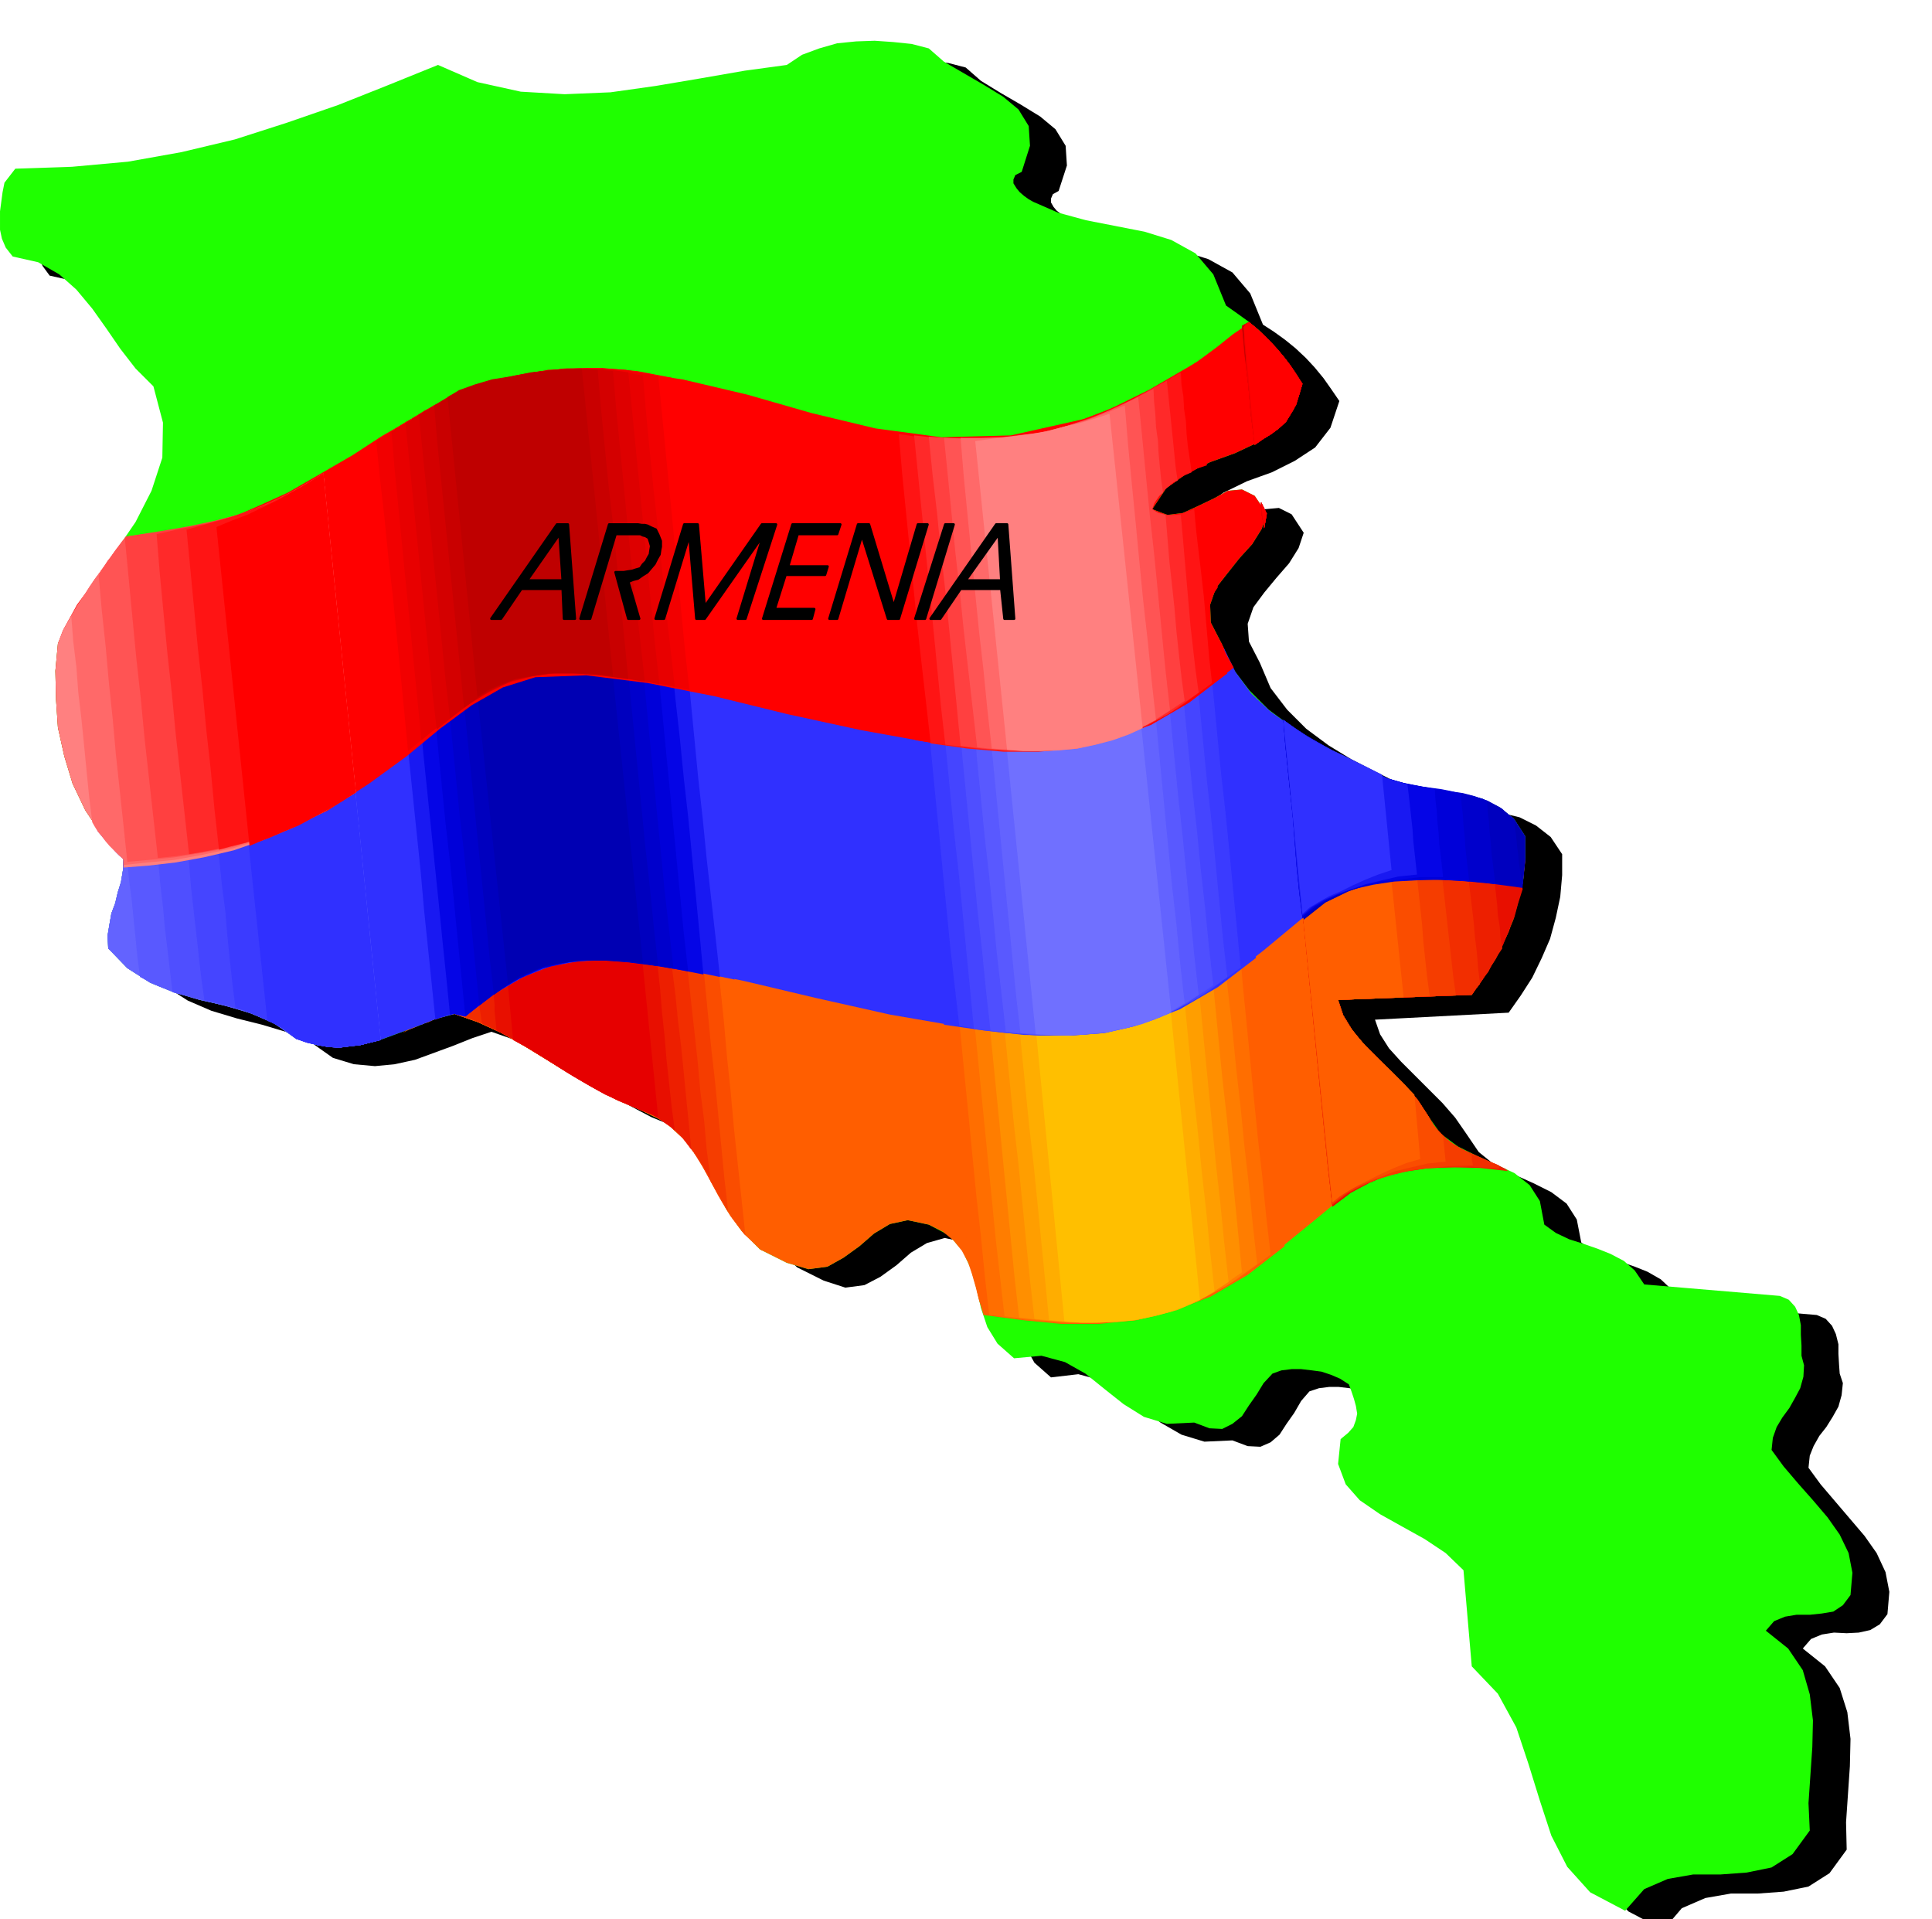 <svg xmlns="http://www.w3.org/2000/svg" width="490.455" height="487.129" fill-rule="evenodd" stroke-linecap="round" preserveAspectRatio="none" viewBox="0 0 3035 3015"><style>.brush1{fill:#000}.pen1{stroke:none}.brush3{fill:#ff5e00}.brush4{fill:#e60000}.brush5{fill:#e80f00}.brush6{fill:#ed1f00}.brush7{fill:#f22e00}.brush8{fill:#f53d00}.brush9{fill:#fa4d00}.brush16{fill:#3030ff}.brush17{fill:#0000b3}.brush18{fill:#0000bf}.brush19{fill:#00c}.brush20{fill:#0000d9}.brush21{fill:#0505e6}.brush22{fill:#1919f2}.brush23{fill:#7070ff}.brush24{fill:#6363ff}.brush25{fill:#5959ff}.brush26{fill:#4f4fff}.brush27{fill:#4545ff}.brush28{fill:#3b3bff}.brush29{fill:red}.brush30{fill:#bf0000}.brush31{fill:#c90000}.brush32{fill:#d40000}.brush33{fill:#de0000}.brush34{fill:#e80000}.brush35{fill:#f20000}.brush36{fill:#ff1414}.brush37{fill:#ff2929}.brush38{fill:#ff4040}.brush39{fill:#ff5454}.brush40{fill:#ff6969}.pen2{stroke:#000;stroke-width:4;stroke-linejoin:round}</style><path d="m2370 2646-13-151-28-26-33-22-36-20-34-19-32-23-22-25-12-32 4-39 12-9 8-9 4-11 2-10-2-12-3-12-4-12-4-11-13-8-14-6-15-5-15-3-17-2h-15l-16 2-15 5-13 15-11 19-12 17-11 17-14 12-16 7-20-1-24-9-44 2-36-11-33-19-29-23-31-25-32-18-37-10-43 5-26-23-15-27-10-30-7-30-9-32-13-28-22-24-32-18-33-7-28 8-25 15-23 20-25 18-25 13-30 4-34-11-42-21-29-28-24-34-19-36-21-38-24-34-32-30-41-20-39-16-36-19-36-21-34-22-36-22-35-20-37-17-37-13-30 10-30 12-30 11-30 11-32 7-31 3-33-3-33-10-34-24-37-16-40-12-40-10-40-12-37-16-36-23-29-31-1-19 2-18 3-17 5-16 4-17 5-16 3-18 1-17-34-38-26-39-20-42-13-43-10-45-3-44-1-45 4-43 25-50 31-48 34-47 32-47 25-50 17-51 1-55-15-58-28-28-24-30-22-32-22-30-25-30-27-24-33-19-40-9-11-15-6-13-3-15v-28l2-15 2-15 3-15 19-24 88-2 87-8 85-16 84-20 81-26 81-28 79-31 79-32 63 28 67 15 69 5 71-3 70-10 71-13 69-13 66-9 24-16 27-10 28-7 30-3 29-1 29 2 29 4 27 7 24 21 31 19 31 18 31 19 24 20 16 26 2 31-13 40-9 5-3 7v6l4 7 5 6 8 6 6 5 7 5 39 17 44 12 46 9 46 9 42 13 38 21 28 33 20 49 17 11 18 13 16 13 16 15 14 15 14 17 12 17 13 19-14 42-24 31-32 21-36 18-39 14-37 18-32 23-22 33 24 9 24-3 24-11 25-13 22-12 22-2 20 10 19 29-8 24-15 24-20 23-19 23-17 23-9 26 2 28 17 33 17 40 26 34 30 30 35 26 36 22 39 20 38 19 37 19 28 8 31 7 31 4 31 7 29 7 26 13 23 18 18 27v33l-3 34-7 33-9 33-13 30-15 31-18 28-19 27-210 11 8 23 14 22 19 21 22 22 21 21 22 22 20 23 18 26 19 28 26 21 29 14 31 14 28 14 24 18 16 25 7 36 18 13 21 10 22 7 23 8 20 8 21 12 17 16 15 22 213 18 14 6 10 11 6 13 4 16v15l1 17 1 14 5 15-2 19-5 18-9 16-10 16-11 14-9 16-6 15-2 19 19 26 23 27 23 27 23 27 19 27 14 30 6 31-3 35-12 16-15 9-18 4-19 1-20-1-19 3-17 7-13 15 35 28 23 34 12 38 5 42-1 43-3 44-3 44 1 43-27 37-33 21-39 8-41 3h-42l-40 7-37 16-29 34-55-29-37-40-26-50-18-55-18-59-19-57-29-53-41-43z" class="pen1 brush1"/><path d="m2312 2618-13-151-28-27-33-22-36-20-34-19-32-22-22-25-12-32 4-39 12-10 8-9 4-11 2-10-2-12-3-11-4-12-4-11-14-9-14-6-15-5-15-2-17-2h-15l-16 2-14 5-14 15-11 18-12 17-11 17-15 12-16 8-20-1-24-9-43 2-36-11-32-20-29-23-31-25-32-18-37-10-43 4-26-23-16-26-10-30-7-31-9-31-13-28-21-24-32-17-33-7-28 6-25 15-23 20-25 18-25 14-30 4-34-10-42-21-29-29-24-34-19-36-21-38-24-34-32-29-41-20-39-17-36-19-36-21-34-21-36-22-35-20-37-17-37-13-30 8-30 12-30 11-30 11-32 7-31 3-33-3-33-10-34-24-37-16-40-12-40-9-41-12-37-15-36-23-30-31-1-20 3-18 3-17 6-16 4-17 5-16 3-18 1-18-34-38-26-39-20-42-13-43-10-45-3-44-1-45 4-43 25-50 31-47 34-47 32-47 25-49 17-52 1-55-15-57-28-28-24-31-22-32-22-31-25-30-27-24-33-19-40-9-11-14-6-14-3-14v-29l2-15 2-15 3-15 17-22 89-3 88-8 84-15 84-20 81-26 81-28 78-31 79-32 62 27 68 15 69 4 72-3 71-10 71-12 69-12 66-9 24-16 27-10 28-8 30-3 29-1 29 2 29 3 27 7 24 21 31 18 31 18 31 19 24 20 16 26 2 31-13 41-10 5-3 7v6l5 8 5 6 7 6 7 5 7 4 39 17 44 12 46 9 46 9 42 13 38 21 28 33 20 49 17 12 18 13 16 13 16 16 14 15 14 17 12 17 13 20-14 41-24 30-32 21-36 17-39 14-37 18-32 23-22 33 24 9 24-3 24-11 25-12 22-12 22-2 20 10 19 28-8 24-15 24-20 22-19 24-18 23-9 26 1 28 17 33 18 40 26 34 30 30 35 26 36 22 38 21 38 19 39 20 28 8 31 6 31 5 31 6 29 7 26 13 23 18 18 28v33l-3 34-7 32-9 33-13 30-15 31-18 28-19 28-210 8 8 24 14 23 18 22 22 22 21 21 22 22 20 23 17 26 19 27 27 20 30 15 31 14 28 13 24 19 16 25 7 37 18 13 21 10 22 7 23 8 20 8 21 11 17 15 15 22 213 18 14 6 10 11 6 13 3 16v15l1 17v16l4 15-1 18-5 18-8 15-9 16-11 15-9 15-6 17-2 19 19 26 23 27 23 26 23 27 19 27 14 29 6 31-3 35-12 16-15 10-18 3-19 2h-21l-18 3-17 7-13 15 35 28 23 34 11 38 5 41-1 42-3 44-3 44 2 43-27 37-33 21-39 8-41 3h-43l-40 7-37 16-30 34-55-29-36-40-25-49-18-55-18-58-19-57-29-53-41-43z" class="pen1" style="fill:#1fff00"/><path d="m1545 2063 30 3 30 4 29 3 30 2h56l27-3 28-2 97-27 77-37 61-44 54-44 51-42 57-33 69-20 88-2-13-6-13-5-12-7-11-7-11-9-9-9-9-12-7-12-17-26-20-23-22-22-21-21-22-22-18-22-14-23-8-24 210-8 17-24 15-24 14-26 12-25 9-28 8-27 6-29 3-28-107-21-82 2-67 19-57 33-56 41-62 46-74 45-94 42-116 26-109 2-104-15-101-24-101-29-102-25-107-14-111 3-47 7-42 12-40 15-37 18-38 19-36 22-37 23-37 24 10-5 10-4 10-5 11-3 10-5 10-3 10-3 11-2 37 13 37 17 35 20 36 22 34 21 36 21 36 19 39 17 41 20 32 29 24 34 21 38 19 36 24 34 29 29 42 21 34 10 30-4 25-14 25-18 23-20 25-15 28-6 33 7 22 11 17 14 13 16 10 19 6 18 6 21 5 20 7 20z" class="pen1 brush3"/><path d="m2396 1350-44-12-43-7-43-3-42 3-45 9-44 16-45 23-46 33 49 484 29-22 30-16 30-13 32-8 32-5 36-2 38 1 42 5-17-8-17-7-18-8-15-8-16-10-14-12-12-14-9-15-17-26-20-23-22-22-21-21-22-22-18-22-14-23-8-24 210-8 17-24 15-24 14-26 12-26 9-28 8-28 6-29 3-28z" class="pen1 brush4"/><path d="m2385 1359-42-13-42-8-42-4-41 2-43 7-43 15-44 22-44 32 6 60 6 61 6 60 6 61 6 60 6 60 6 60 7 60 28-21 30-16 30-12 33-7 34-5 37-1 39 1 44 5-18-9-17-7-18-7-16-8-18-10-14-12-13-14-10-17-17-26-20-23-22-22-21-21-22-22-18-22-14-23-8-24 210-8 13-19 13-19 12-20 11-20 9-22 9-22 6-22 7-22-2-10-2-9-2-10-1-9z" class="pen1 brush5"/><path d="m2345 1352-37-9-36-4-37-1-37 4-39 8-38 14-39 20-38 28 6 60 6 61 6 60 6 61 6 60 6 60 6 60 7 60 27-20 29-15 30-12 33-7 34-5 38-1 41 1 45 5-18-9-17-8-18-8-17-8-18-10-15-12-13-14-10-17-17-26-20-23-22-22-21-21-22-22-18-22-14-23-8-24 210-8 6-9 7-9 6-9 7-9 5-10 6-9 5-9 6-9-3-18-1-16-3-18-1-16-2-18-2-17-2-18-1-17z" class="pen1 brush6"/><path d="m2304 1350-31-6-31-3h-33l-32 6-34 8-33 14-33 18-33 25 6 60 6 60 6 60 6 61 6 59 6 60 6 60 7 60 24-18 28-14 28-12 31-7 33-5 36-2 39-1 43 3v-5l-17-7-15-7-16-7-15-7-15-10-12-11-12-13-9-15-17-26-20-23-22-22-21-21-22-22-18-22-14-23-8-24 210-8 6-9 7-8-3-25-2-25-3-24-2-24-3-25-3-25-3-24-2-24z" class="pen1 brush7"/><path d="m2263 1346-25-3h-26l-28 3-28 7-29 9-29 13-28 16-26 21 6 59 6 60 6 60 6 61 6 60 6 60 6 60 7 60 20-16 23-12 24-10 27-8 27-7 31-4 33-3 36-1-2-9v-8l-11-6-10-5-10-7-8-6-9-9-8-8-7-9-5-10-17-26-20-23-22-22-21-21-22-22-18-22-14-23-8-24 185-8-4-28-3-27-3-27-3-27-3-27-3-27-3-27-2-27z" class="pen1 brush8"/><path d="m2222 1342-20-1-20 3-23 6-23 9-24 9-24 13-23 14-21 17 6 59 6 60 6 59 6 60 6 59 6 60 6 60 7 60 15-12 19-11 20-9 22-8 23-9 25-6 26-6 28-3-1-10-1-10-1-10-1-9-7-8-6-7-6-9-4-8-17-26-20-23-22-22-21-21-22-22-18-22-14-23-8-24 144-6-4-29-3-28-3-28-2-27-3-28-3-28-3-28-3-27z" class="pen1 brush9"/><path d="m2181 1337-14 3-15 6-19 8-18 10-20 10-19 12-18 13-14 13 49 477 11-9 14-9 16-9 18-9 18-9 20-9 20-8 21-6-9-101-19-20-18-18-19-18-17-17-17-19-14-18-11-19-5-20 103-4-24-230zm-212 133-72 42-67 32-65 23-61 15-60 6-56 1-55-6-52-9 41 410 3 9 3 10 3 10 3 11 2 10 3 11 3 10 3 11 61 8 61 6h59l60-6 58-15 58-22 58-34 58-45-49-488z" class="pen1 brush3"/><path d="m1947 1483-63 37-60 28-59 20-55 14-55 6h-52l-51-4-48-8 6 60 6 62 6 60 6 62 6 61 7 62 6 61 7 62 57 8 57 5h56l57-5 54-13 54-20 53-30 54-40-7-61-6-61-7-61-6-60-6-62-6-61-6-61-5-61z" class="pen1" style="fill:#ff6e00"/><path d="m1923 1496-54 31-53 25-51 17-50 12-49 6-48 2-46-3-44-6 6 60 6 61 6 61 6 61 6 60 6 62 7 61 7 62 50 6 51 4h51l51-4 49-11 50-18 47-25 48-34-7-62-6-61-7-61-6-61-7-62-6-61-7-61-6-61z" class="pen1" style="fill:#ff7d00"/><path d="m1902 1509-46 24-45 21-45 15-44 11-45 5-43 3-42-1-40-3 6 60 6 60 6 61 6 62 6 60 6 61 6 61 7 61 44 5 45 3 45-1 46-3 44-10 44-15 41-22 41-28-6-62-6-61-6-62-6-60-7-62-6-61-6-62-6-60z" class="pen1" style="fill:#ff8f00"/><path d="m1880 1522-38 19-38 16-39 13-38 10-39 6-39 3h-38l-36-2 6 60 6 61 6 61 7 61 6 60 6 61 6 60 7 61 38 4 39 2 40-1 41-3 38-9 39-12 36-17 34-22-7-63-6-61-7-62-6-61-6-62-6-61-6-62-6-60z" class="pen1" style="fill:#ff9e00"/><path d="m1857 1535-30 13-30 13-33 9-32 9-34 6-33 4-34 2h-32l6 60 6 60 6 60 7 61 6 60 6 61 6 60 6 61 32 3 34 1 35-1 35-3 33-7 33-9 30-13 28-16-7-63-6-62-7-62-6-61-7-63-6-61-6-62-6-60z" class="pen1" style="fill:#ffad00"/><path d="m1835 1548-21 8-23 8-26 7-26 8-29 5-28 6-30 2-27 3 47 481 25 2h28l29-1 30-3 28-6 27-7 24-9 22-10-50-494z" class="pen1" style="fill:#ffbf00"/><path d="m1197 1965-47-471-57-11-56-5-58 1-58 9-61 15-63 25-66 33-69 43v6l6-3 6-2 7-3 7-2 6-3 6-1 7-2 7-1 37 13 37 17 35 20 36 22 34 21 36 21 36 19 39 17 37 17 29 24 22 29 19 33 17 32 19 32 22 29 28 26z" class="pen1 brush3"/><path d="m1171 1941-6-56-6-56-6-56-5-56-6-57-5-57-6-57-5-56-52-9-51-3-53 1-53 9-56 14-57 22-60 29-60 38v11l7-3 8-2 6-3 9-1 37 13 37 17 35 20 36 22 34 21 36 21 36 19 39 17 33 14 27 21 21 25 18 28 15 28 16 29 17 27 20 26z" class="pen1 brush9"/><path d="m1144 1904-6-52-5-52-5-52-5-51-6-53-5-52-5-51-4-51-46-8-46-2-49 2-49 8-51 13-51 19-53 25-53 33 1 6 1 9 3-2h4l37 13 37 17 35 20 36 22 34 21 36 21 36 19 39 17 27 12 23 16 19 18 17 22 14 22 13 24 13 23 14 24z" class="pen1 brush8"/><path d="m1116 1851-6-46-4-46-6-46-4-45-5-46-5-45-5-46-4-45-40-6-41-1-43 3-44 8-46 11-45 17-45 21-44 28v6l1 8v8l1 8 34 14 34 18 33 19 34 21 33 20 33 20 35 18 37 16 20 8 18 10 15 12 15 14 11 14 12 16 10 16 11 18z" class="pen1 brush7"/><path d="m1086 1806-4-41-4-40-4-41-4-40-5-41-4-40-5-40-3-40-35-3-36 1-39 3-39 7-41 9-39 15-39 17-35 22v6l1 6 1 7 1 8 1 6 1 7 1 7 1 7 30 14 31 17 30 18 30 20 30 18 31 18 31 16 34 14 13 4 13 7 11 6 11 8 9 8 9 9 8 10 8 11z" class="pen1 brush6"/><path d="m1060 1776-5-38-4-37-4-37-3-36-4-37-3-37-4-37-3-36-29-2-31 2-35 3-34 7-36 8-33 11-32 13-26 16v10l1 10 1 10 1 10v10l1 10 1 10 1 10 27 14 28 17 27 16 27 18 27 16 29 16 28 14 31 13 7 2 8 3 7 4 8 5 6 4 7 5 6 4 7 6z" class="pen1 brush5"/><path d="m1034 1756-28-277h-24l-26 3-30 4-30 7-30 6-28 9-24 9-18 11 10 106 24 13 24 15 24 15 24 15 24 14 25 14 26 11 27 12 7 3 8 3 7 3 8 4z" class="pen1 brush4"/><path d="m731 1597 19-17 19-14 19-14 19-11 18-11 20-9 20-7 21-3 81-3 96 12 105 21 114 27 116 26 116 20 112 9 104-6 107-30 82-43 65-50 59-49 60-43 72-27 93-8 124 22 1-10 1-10 1-9 1-9v-37l-18-28-23-18-26-13-29-7-31-6-31-5-31-6-28-8-36-19-38-19-38-20-36-22-35-25-30-28-25-34-18-37-19 11-18 11-20 11-20 12-23 10-23 11-25 10-26 10-116 26-109 3-104-15-100-24-101-29-102-24-106-14-112 4-59 10-52 17-49 20-46 26-47 27-47 30-50 29-52 30-59 26-51 21-46 14-40 11-39 5-36 4-37 1-36 2 4 5 5 6 5 5 5 6 5 5 5 6 6 6 6 6-1 18-3 18-5 16-4 17-6 16-3 17-3 18 1 20 30 31 36 23 37 15 41 12 40 9 40 12 37 16 34 24 33 10 33 3 31-3 32-7 30-11 30-11 30-12 30-8 8 2 9 2z" class="pen1 brush16"/><path d="m2016 1131 32 314 34-27 37-18 37-13 40-7 42-4 46 3 51 5 57 9 1-11 1-9 1-11 1-9v-39l-18-28-23-18-26-13-29-7-31-6-31-5-31-6-28-8-21-11-20-10-21-11-21-10-21-12-21-12-20-13-18-13z" class="pen1 brush17"/><path d="m2016 1131 3 39 4 39 4 39 5 39 3 39 4 39 4 39 5 39 33-25 35-17 36-12 40-6 42-3 47 2 52 5 59 8-2-14-2-13-2-13-1-13-2-14-1-13-2-14-1-13-20-18-22-12-25-8-26-5-28-5-27-4-28-6-24-7-21-11-20-10-21-11-21-10-21-12-21-12-20-13-18-13z" class="pen1 brush18"/><path d="m2016 1131 3 38 4 39 4 39 4 39 3 39 3 39 4 39 5 40 29-23 31-16 32-12 36-6 37-4h42l45 2 51 5-2-17-2-16-2-16-1-16-2-17-1-16-2-17-1-16-19-7-19-5-21-3-20-3-21-4-20-3-20-4-17-6-21-11-20-10-21-11-21-10-21-12-21-12-20-13-18-13z" class="pen1 brush19"/><path d="m2016 1131 3 38 4 39 4 38 4 39 3 38 3 39 4 39 5 39 24-19 28-14 28-10 31-7 33-5 36-2 39-1 43 3-2-18-2-17-2-18-1-17-2-18-1-17-2-17-1-16-15-4-15-3-15-2-15-2-15-3-15-3-14-4-12-3-21-11-20-10-21-11-21-10-21-12-21-12-20-13-18-13z" class="pen1 brush20"/><path d="m2016 1131 3 38 4 39 4 38 4 39 3 38 3 39 4 39 5 39 20-16 23-13 24-11 27-8 28-7 31-3 32-4h36l-2-18-2-17-2-17-1-17-2-18-1-17-2-17-1-16-11-3-10-1-10-3-9-1-10-3-9-2-8-3-8-2-21-11-20-10-21-11-21-10-21-12-21-12-20-13-18-13z" class="pen1 brush21"/><path d="m2016 1131 3 38 4 38 4 38 4 39 3 38 3 38 4 39 5 39 15-13 19-11 20-9 23-8 23-8 25-6 26-6 29-3-2-18-2-18-2-18-1-17-2-18-2-18-2-18-2-17-8-2-8-2-8-3-8-2-21-11-20-10-21-11-21-10-21-12-21-12-20-13-18-13z" class="pen1 brush22"/><path d="m2016 1131 30 305 11-10 15-9 16-9 19-8 18-9 20-9 20-8 21-7-15-150-20-10-20-10-20-10-20-9-20-11-19-11-19-13-17-12z" class="pen1 brush16"/><path d="m598 1634-45-441-43 25-41 22-43 17-44 15-49 11-53 9-60 6-67 7 4 5 5 6 5 5 5 6 5 5 5 6 6 6 6 6-1 18-3 18-5 16-4 17-6 16-3 17-3 18 1 20 30 31 36 23 37 15 41 12 40 9 40 12 37 16 34 24 17 6 17 4 17 3 17 1 16-2 17-2 16-4 16-4z" class="pen1 brush23"/><path d="m598 1634-6-56-6-55-6-55-5-55-6-56-5-55-6-55-5-54-41 24-41 21-42 17-43 14-49 11-54 9-61 7-69 7 3 5 5 6 4 6 6 6 5 6 5 6 6 6 7 6-1 18-3 18-5 16-4 17-6 16-3 17-3 18 1 20 30 31 36 23 37 15 41 12 40 9 40 12 37 16 34 24 17 6 17 4 17 3 17 1 16-2 17-2 16-4 16-4z" class="pen1 brush24"/><path d="m598 1634-6-56-6-55-6-55-5-55-6-56-5-55-6-55-5-54-36 22-36 19-38 15-40 14-44 10-49 9-55 7-61 7 3 29 3 30 3 30 4 30 3 30 3 30 3 30 4 30 28 14 31 12 32 8 33 9 32 8 31 11 30 14 28 21 17 6 17 4 17 3 17 1 16-2 17-2 16-4 16-4z" class="pen1 brush25"/><path d="m598 1634-6-56-6-55-6-55-5-55-6-56-5-55-6-55-5-54-31 18-31 17-34 15-35 13-39 10-42 10-47 8-51 8 3 33 3 33 3 33 4 34 3 33 4 33 4 34 4 34 24 6 25 7 26 6 26 7 24 7 24 11 23 12 22 17 17 6 17 4 17 3 17 1 16-2 17-2 16-4 16-4z" class="pen1 brush26"/><path d="m598 1634-6-56-6-55-6-55-5-55-6-56-5-55-6-55-5-54-26 15-26 15-29 14-30 13-33 10-36 10-40 8-42 8 3 35 3 36 3 36 4 36 4 35 4 36 4 35 5 36 18 4 19 5 19 5 19 7 18 6 18 10 16 10 17 14 17 6 17 4 17 3 17 1 16-2 17-2 16-4 16-4z" class="pen1 brush27"/><path d="m598 1634-6-56-6-55-6-55-5-55-6-56-5-55-6-55-5-54-21 12-21 13-25 12-25 13-29 10-29 10-32 9-33 9 3 37 4 38 4 38 5 38 3 37 4 39 4 37 5 39 12 3 12 5 12 5 13 6 11 5 12 7 11 8 12 9 17 6 17 4 17 3 17 1 16-2 17-2 16-4 16-4z" class="pen1 brush28"/><path d="m598 1634-45-441-15 9-17 11-20 11-20 11-24 10-23 11-25 9-24 10 35 329 6 2 6 3 6 3 6 4 10 7 11 9 17 6 17 4 17 3 17 1 16-2 17-2 16-4 16-4zm1325-615-72 41-67 32-65 23-61 15-60 6h-57l-55-6-52-10 49 490 63 9 63 7 61 1 62-5 60-14 61-22 60-35 60-46-50-486z" class="pen1 brush16"/><path d="m1900 1030-63 37-60 28-59 21-55 14-55 6-52 1-51-4-48-8 6 60 6 62 6 60 6 62 6 60 6 61 7 61 7 61 57 8 57 6 56 1 56-4 54-13 55-20 53-30 54-40-6-62-6-61-6-62-6-60-7-62-6-61-6-62-6-60z" class="pen1 brush28"/><path d="m1878 1043-55 30-53 25-51 18-50 12-49 6-48 2-46-3-45-6 6 60 6 62 6 60 7 62 6 61 6 62 6 61 6 62 51 6 51 4h51l51-4 49-11 49-18 48-25 48-34-7-62-6-61-6-62-6-61-7-62-6-61-6-62-6-61z" class="pen1 brush27"/><path d="m1855 1056-46 25-45 21-45 15-44 11-44 6-42 3-42-2-40-4 5 60 6 61 6 61 6 61 6 60 7 62 6 61 7 62 44 5 45 2 45-1 45-3 44-9 44-15 41-22 42-28-7-62-6-61-7-62-6-61-7-62-6-61-6-62-6-61z" class="pen1 brush26"/><path d="m1833 1069-37 20-38 17-39 12-38 10-39 6-38 3h-38l-36-2 5 60 6 60 6 61 7 61 6 60 6 61 7 61 7 62 37 4 39 2 39-1 41-3 38-9 39-12 36-17 34-22-7-63-6-62-6-62-6-61-7-62-6-61-6-62-6-61z" class="pen1 brush25"/><path d="m1812 1082-30 14-31 13-32 10-32 9-34 5-34 4h-65l6 60 6 61 6 61 6 61 6 60 6 61 6 61 7 61 31 2 34 2 35-2 35-3 33-7 33-10 30-13 27-16-7-62-6-62-7-62-6-61-6-62-6-62-6-62-5-61z" class="pen1 brush24"/><path d="m1788 1095-21 8-23 9-26 8-26 7-29 5-28 5-30 3-27 2 49 483 25 1 27 1 29-2 30-3 28-6 28-7 24-9 22-9-52-496z" class="pen1 brush23"/><path d="m729 1597 48-36 45-26 43-17 45-8 48-3 56 5 64 11 76 16-51-498-57-11-57-5-58 1-57 9-61 15-63 25-66 34-69 44 47 457 6-3 6-2 7-3 7-2 6-3 6-1 7-2 7-1 8 1 7 3z" class="pen1 brush16"/><path d="m731 1597 45-36 43-25 40-17 43-9 45-3 52 4 60 9 72 15-7-63-7-62-7-62-6-61-7-63-6-62-6-62-6-61-51-9-51-3-53 1-53 9-56 13-57 22-60 29-61 39 6 57 6 58 6 58 6 58 5 57 6 58 6 58 6 58 7-3 8-2 6-3 9-1 8 2 9 2z" class="pen1 brush22"/><path d="m731 1597 43-34 41-25 39-17 40-9 41-4 48 3 55 7 67 13-6-63-6-62-6-62-6-61-7-62-6-61-7-62-6-61-46-8-46-2-49 2-48 8-51 13-51 19-52 25-52 33 5 57 6 58 6 58 6 59 6 58 6 60 6 58 6 60 3-2h4l8 2 9 2z" class="pen1 brush21"/><path d="m731 1597 41-33 38-24 36-17 37-10 39-5 45 1 52 6 62 11-7-62-6-61-6-62-6-61-6-62-6-61-6-62-6-61-40-6h-42l-43 2-44 8-46 11-45 17-46 21-44 27 6 60 6 60 6 60 7 61 6 60 6 61 6 60 6 61z" class="pen1 brush20"/><path d="m753 1580 34-26 32-19 31-14 33-8 34-5 41 1 45 4 55 9-7-62-7-61-6-62-6-60-6-62-6-61-6-62-6-60-35-4h-36l-39 3-39 8-41 9-39 14-39 18-35 21 5 59 6 60 6 60 7 60 6 60 6 60 6 60 6 60z" class="pen1 brush19"/><path d="m776 1563 26-19 26-14 26-11 29-6 30-4h35l40 3 46 6-7-62-6-61-7-62-6-61-6-61-6-61-6-60-5-60-29-2-32 2-35 3-34 6-36 8-33 11-32 13-27 17 6 59 6 59 6 59 6 60 6 59 6 59 6 60 7 60z" class="pen1 brush18"/><path d="m798 1546 18-12 21-9 21-8 25-4 26-4h63l38 4-51-487h-23l-26 3-30 4-30 7-30 7-28 9-25 9-19 10 50 471z" class="pen1 brush17"/><path d="m194 1361 17-2 18-1 18-2 18-2 18-3 21-3 20-5 22-4 90-29 78-36 66-43 59-43 52-43 50-37 49-28 51-16 80-3 96 12 106 21 114 28 115 25 116 21 112 9 105-5 42-10 40-12 35-15 32-14 29-18 27-17 24-19 24-18-5-9-5-9-5-10-4-10-17-33-1-28 9-26 18-23 19-24 20-22 15-24 8-24-19-28-20-10-22 2-22 12-25 12-24 11-24 3-24-9 22-33 32-23 37-18 39-14 36-17 32-21 24-30 14-41-9-15-9-13-10-13-10-12-11-12-11-10-12-11-12-9-25 17-25 20-27 20-29 20-33 19-36 20-40 17-43 17-116 26-109 3-104-14-100-24-101-29-102-24-106-15-112 4-59 10-52 17-50 20-46 26-47 27-46 30-50 29-52 30-44 20-39 17-36 13-31 11-31 7-28 6-27 3-26 3-14 18-14 20-14 19-13 20-14 19-11 20-11 20-8 21-4 43 1 45 3 44 10 45 13 43 20 42 26 39 34 38v11z" class="pen1 brush29"/><path d="m1962 506-6 3-5 3 20 187 13-9 13-8 12-9 11-10 8-13 8-14 5-16 5-17-10-15-9-14-10-13-10-12-11-12-11-11-12-11-11-9zm19 283 5 41 1-6 1-5 1-6 1-6-5-10-4-8z" class="pen1 brush30"/><path d="m1962 506-6 3-5 3 2 23 2 23 3 23 3 24 2 23 2 24 3 23 3 24 13-9 13-8 12-9 11-10 8-13 8-14 5-16 5-17-10-15-9-14-10-13-10-12-11-12-11-11-12-11-11-9zm19 283v9l1 11 2 10 2 11 1-6 1-5 1-6 1-6-5-10-4-8z" class="pen1 brush31"/><path d="m1962 506-5 3-3 5 1 22 2 23 1 23 3 24 2 23 2 23 3 23 3 24 13-9 13-8 12-9 11-10 8-13 8-14 5-16 5-17-10-15-9-14-10-13-10-12-11-12-11-11-12-11-11-9zm19 283v9l1 11 2 10 2 11 1-6 1-5 1-6 1-6-5-10-4-8z" class="pen1 brush32"/><path d="m1962 506-5 4-3 4 1 22 2 23 1 23 3 24 2 23 2 23 3 23 3 24 13-9 13-8 12-9 11-10 8-13 8-14 5-16 5-17-10-15-9-14-10-13-10-12-11-12-11-11-12-11-11-9zm19 283v9l1 11 2 10 2 11 1-6 1-5 1-6 1-6-5-10-4-8z" class="pen1 brush33"/><path d="m1962 506-5 4-3 4 1 22 2 23 1 23 3 24 2 23 2 23 3 23 3 24 13-9 13-8 12-9 11-10 8-13 8-14 5-16 5-17-10-15-9-14-10-13-10-12-11-12-11-11-12-11-11-9zm19 283v9l1 11 2 10 2 11 1-6 1-5 1-6 1-6-5-10-4-8z" class="pen1 brush34"/><path d="m1962 506-5 4-3 4 1 22 2 23 1 23 3 24 2 23 2 23 3 23 3 24 13-9 13-8 12-9 11-10 8-13 8-14 5-16 5-17-10-15-9-14-10-13-10-12-11-12-11-11-12-11-11-9zm19 283v9l1 11 2 10 2 11 1-6 1-5 1-6 1-6-5-10-4-8z" class="pen1 brush35"/><path d="m1962 506-5 4-3 4 17 185 13-9 13-8 12-9 11-10 8-13 8-14 5-16 5-17-10-15-9-14-10-13-10-12-11-12-11-11-12-11-11-9zm19 283 5 41 1-6 1-5 1-6 1-6-5-10-4-8zm-103-219-72 42-67 33-66 24-61 16-61 7-57 2-55-5-53-9 52 483 63 9 63 7 61 1 62-5 60-14 61-22 60-35 60-46-5-39-2-4-2-4-9-14-6-12-4-12v-22l3-10 4-9 6-9-13-136-12 6-11 6-11 4-11 5-12 1h-11l-11-3-11-6 6-13 8-11 9-10 12-8 11-9 13-6 12-7 15-5-18-161z" class="pen1 brush29"/><path d="m1855 585-63 36-60 28-58 21-56 14-55 7-52 2-51-4-48-7 5 60 6 60 6 60 6 61 6 60 7 62 7 61 7 62 57 8 57 5h56l56-5 54-13 55-20 53-30 54-40-4-35-3-34-3-34-3-34-4-35-4-34-4-34-3-33-9 3-8 3-8 2-8 2-9-1-9-1-8-4-7-4 4-11 7-9 6-9 8-6 8-7 9-6 10-6 10-4-3-21-3-20-2-20-1-19-3-20-1-19-3-19-1-19z" class="pen1 brush36"/><path d="m1833 598-55 30-53 25-51 18-50 13-50 6-47 2-47-3-44-5 6 60 6 60 6 60 6 61 6 60 6 62 6 61 7 62 51 6 51 4h51l51-4 49-11 49-18 48-25 48-34-5-36-4-35-4-35-3-35-3-35-3-34-3-35-3-34h-23l-6-2-5-1-6-3-5-3 3-8 3-6 4-6 6-6 5-6 6-5 6-5 7-3-3-20-2-20-2-20-2-19-2-20-2-19-2-20-2-19z" class="pen1 brush37"/><path d="m1812 611-47 24-46 20-45 15-45 11-45 6-42 3-43-1-40-3 6 60 7 60 6 61 7 61 6 60 6 61 6 61 6 62 44 5 45 2 45-1 46-3 44-9 45-15 41-22 42-28-5-37-4-36-4-37-3-36-4-37-4-36-3-37-3-36-7-2-5-1-5-3-4-3 3-9 4-6 4-6 6-5-3-21-2-20-2-21-1-20-3-21-1-20-2-20-1-20z" class="pen1 brush38"/><path d="m1788 624-38 18-38 16-39 12-38 10-39 6-38 3h-39l-36-1 6 60 6 61 6 61 7 61 6 60 7 61 7 61 7 61 37 4 39 2 39-1 41-3 38-9 38-12 36-17 35-22-7-62-6-61-6-62-6-61-7-63-6-61-6-62-6-60z" class="pen1 brush39"/><path d="m1767 637-30 12-31 12-33 9-32 9-34 4-33 4-33 1h-32l5 61 6 61 6 61 6 61 6 60 7 61 6 61 7 62 31 2 34 2 33-1 35-3 33-7 33-10 30-13 29-15-7-63-6-61-7-62-6-61-6-63-6-61-6-62-5-61z" class="pen1 brush40"/><path d="m1743 650-21 7-23 7-26 6-26 7-29 5-29 4-29 3-28 4 50 485 25 2h27l29-1 30-3 28-6 27-7 25-9 22-10-52-494zM194 1363l39-3 43-5 44-8 47-11 46-16 48-20 49-25 49-30-51-501-37 22-35 19-36 16-35 14-39 11-41 9-44 8-47 7-15 19-14 20-15 19-13 21-14 20-12 20-12 21-8 21-4 43 1 45 3 44 10 45 13 43 20 42 26 39 34 38v13z" class="pen1" style="fill:#ff8080"/><path d="m194 1359 38-4 42-4 44-8 47-10 47-15 49-19 48-24 50-30-7-63-6-62-7-63-6-62-7-63-6-63-6-63-6-62-35 21-34 19-35 15-35 14-39 10-40 10-45 7-49 7-11 14-11 15-11 15-11 15-11 15-10 16-10 15-9 16 3 39 5 41 3 40 5 42 4 40 4 41 4 40 5 41 4 7 5 8 6 7 6 8 6 7 7 7 7 7 8 7v9z" class="pen1 brush40"/><path d="m200 1354 34-3 40-4 43-7 47-9 47-14 50-18 49-24 49-30-7-63-6-63-7-63-6-62-7-63-6-62-6-63-6-62-33 20-32 17-34 15-35 13-38 10-41 10-46 7-51 7-6 7-6 8-6 8-5 8-6 7-5 8-5 7-4 9 5 55 6 56 5 56 6 57 5 56 6 56 6 56 6 57z" class="pen1 brush39"/><path d="m248 1348 29-3 34-5 38-7 41-10 42-14 43-17 42-22 42-25-7-63-6-63-7-63-6-62-7-63-6-62-6-63-6-62-31 19-31 17-34 15-35 13-39 10-42 9-47 8-51 8-1 1-1 1 6 62 6 63 6 63 7 63 6 63 7 63 7 63 7 63z" class="pen1 brush38"/><path d="m297 1342 23-4 29-6 32-8 35-10 36-13 37-16 35-19 35-21-7-63-6-63-7-63-6-62-7-63-6-62-6-63-6-62-26 15-27 15-29 14-30 13-33 11-36 10-39 8-42 9 5 62 6 63 6 63 7 63 6 63 7 63 7 63 7 63z" class="pen1 brush37"/><path d="m344 1335 18-5 24-6 27-9 30-10 30-13 30-14 29-16 27-17-7-63-6-63-7-63-6-62-7-63-6-62-6-63-6-62-21 13-21 13-25 12-25 12-29 10-29 10-32 9-33 9 6 62 6 63 6 63 7 63 6 63 7 63 6 63 7 63z" class="pen1 brush36"/><path d="m392 1329 14-6 18-7 21-9 24-10 24-13 24-13 22-13 20-13-51-501-15 9-18 11-20 11-21 12-23 11-23 11-24 9-24 10 52 501zm227-131 63-54 56-40 50-27 51-15 52-7 60 3 70 11 86 17-49-492-57-11-57-5-58 1-57 9-61 16-63 25-66 33-69 44 49 492z" class="pen1 brush29"/><path d="m641 1180 56-47 50-34 46-24 46-13 48-6 54 3 64 9 78 16-7-63-6-62-6-62-6-61-6-62-6-61-6-62-6-61-51-9-51-3-53 2-53 9-56 14-57 22-60 29-62 39 6 60 7 61 6 61 7 61 6 60 6 61 6 61 6 62z" class="pen1 brush35"/><path d="m662 1163 49-40 44-29 41-21 42-12 44-5 50 2 58 7 70 14-7-62-7-61-6-61-6-61-7-62-6-60-6-62-5-60-46-8-46-2-49 1-48 8-51 12-51 19-52 25-52 33 5 60 6 61 6 61 6 61 6 60 6 61 6 60 6 61z" class="pen1 brush34"/><path d="m686 1146 41-33 38-24 36-18 37-9 39-5 45 1 52 6 62 11-7-62-6-61-6-61-6-61-6-62-6-61-6-61-6-61-41-6h-41l-44 2-44 8-46 11-45 16-45 21-44 28 6 60 6 60 6 60 6 60 6 60 6 60 6 60 7 61z" class="pen1 brush33"/><path d="m707 1129 34-26 32-19 31-14 34-8 34-5 41 1 45 4 55 9-7-62-7-61-7-61-6-60-6-62-6-61-6-61-5-60-35-3h-36l-40 3-39 7-41 9-39 14-39 17-36 22 6 59 6 60 6 59 6 60 6 59 6 60 6 60 7 60z" class="pen1 brush32"/><path d="m729 1112 26-19 26-14 27-11 29-6 30-4h35l39 3 46 6-6-61-6-61-6-61-6-60-7-61-6-61-6-61-5-60-29-2-32 2-35 3-34 6-36 8-34 11-31 12-26 16 5 59 6 59 6 59 6 60 6 59 6 59 6 60 6 60z" class="pen1 brush31"/><path d="m750 1095 19-12 21-9 21-8 25-4 26-4h63l38 4-49-483h-24l-26 3-30 3-30 6-31 5-27 8-25 9-18 11 47 471z" class="pen1 brush30"/><path d="M787 972h-15l103-148h17l11 148h-17l-2-47h-65l-32 47zm97-60-5-73-51 73h56zm83-73-40 133h-15l45-148h45l6 1h5l4 1 6 3 7 3 4 8 4 10v9l-1 5-1 7-4 7-4 8-6 7-5 6-8 5-7 5-8 2-7 3 17 58h-17l-20-73h13l6-1 7-1 6-2 7-2 4-6 5-5 3-6 3-5 1-7 1-6-2-7-2-6-5-3-4-1-4-2h-39zm63 133 45-148h21l11 129 90-129h22l-48 148h-12l40-131-92 131h-13l-11-131-40 131h-13zm208-82h62l-4 13h-62l-17 54h62l-4 15h-76l46-148h75l-5 15h-62l-15 51zm166 63 38-129h15l-45 148h-17l-41-131-39 131h-12l45-148h17l39 129zm49 19h-15l47-148h13l-45 148zm24 0h-15l103-148h17l11 148h-15l-5-47h-64l-32 47zm96-60-4-73-52 73h56z" class="pen1 brush1"/><path fill="none" d="M787 972h-15l103-148h17l11 148h-17l-2-47h-65l-32 47" class="pen2"/><path fill="none" d="m884 912-5-73-51 73h56m83-73-40 133h-15l45-148h45l6 1h5l4 1 6 3 7 3 4 8 4 10v9l-1 5-1 7-4 7-4 8-6 7-5 6-8 5-7 5-8 2-7 3 17 58h-17l-20-73h13l6-1 7-1 6-2 7-2 4-6 5-5 3-6 3-5 1-7 1-6-2-7-2-6-5-3-4-1-4-2h-39m63 133 45-148h21l11 129 90-129h22l-48 148h-12l40-131-92 131h-13l-11-131-40 131h-13m208-82h62l-4 13h-62l-17 54h62l-4 15h-76l46-148h75l-5 15h-62l-15 51m166 63 38-129h15l-45 148h-17l-41-131-39 131h-12l45-148h17l39 129m49 19h-15l47-148h13l-45 148m24 0h-15l103-148h17l11 148h-15l-5-47h-64l-32 47" class="pen2"/><path fill="none" d="m1573 912-4-73-52 73h56" class="pen2"/></svg>
